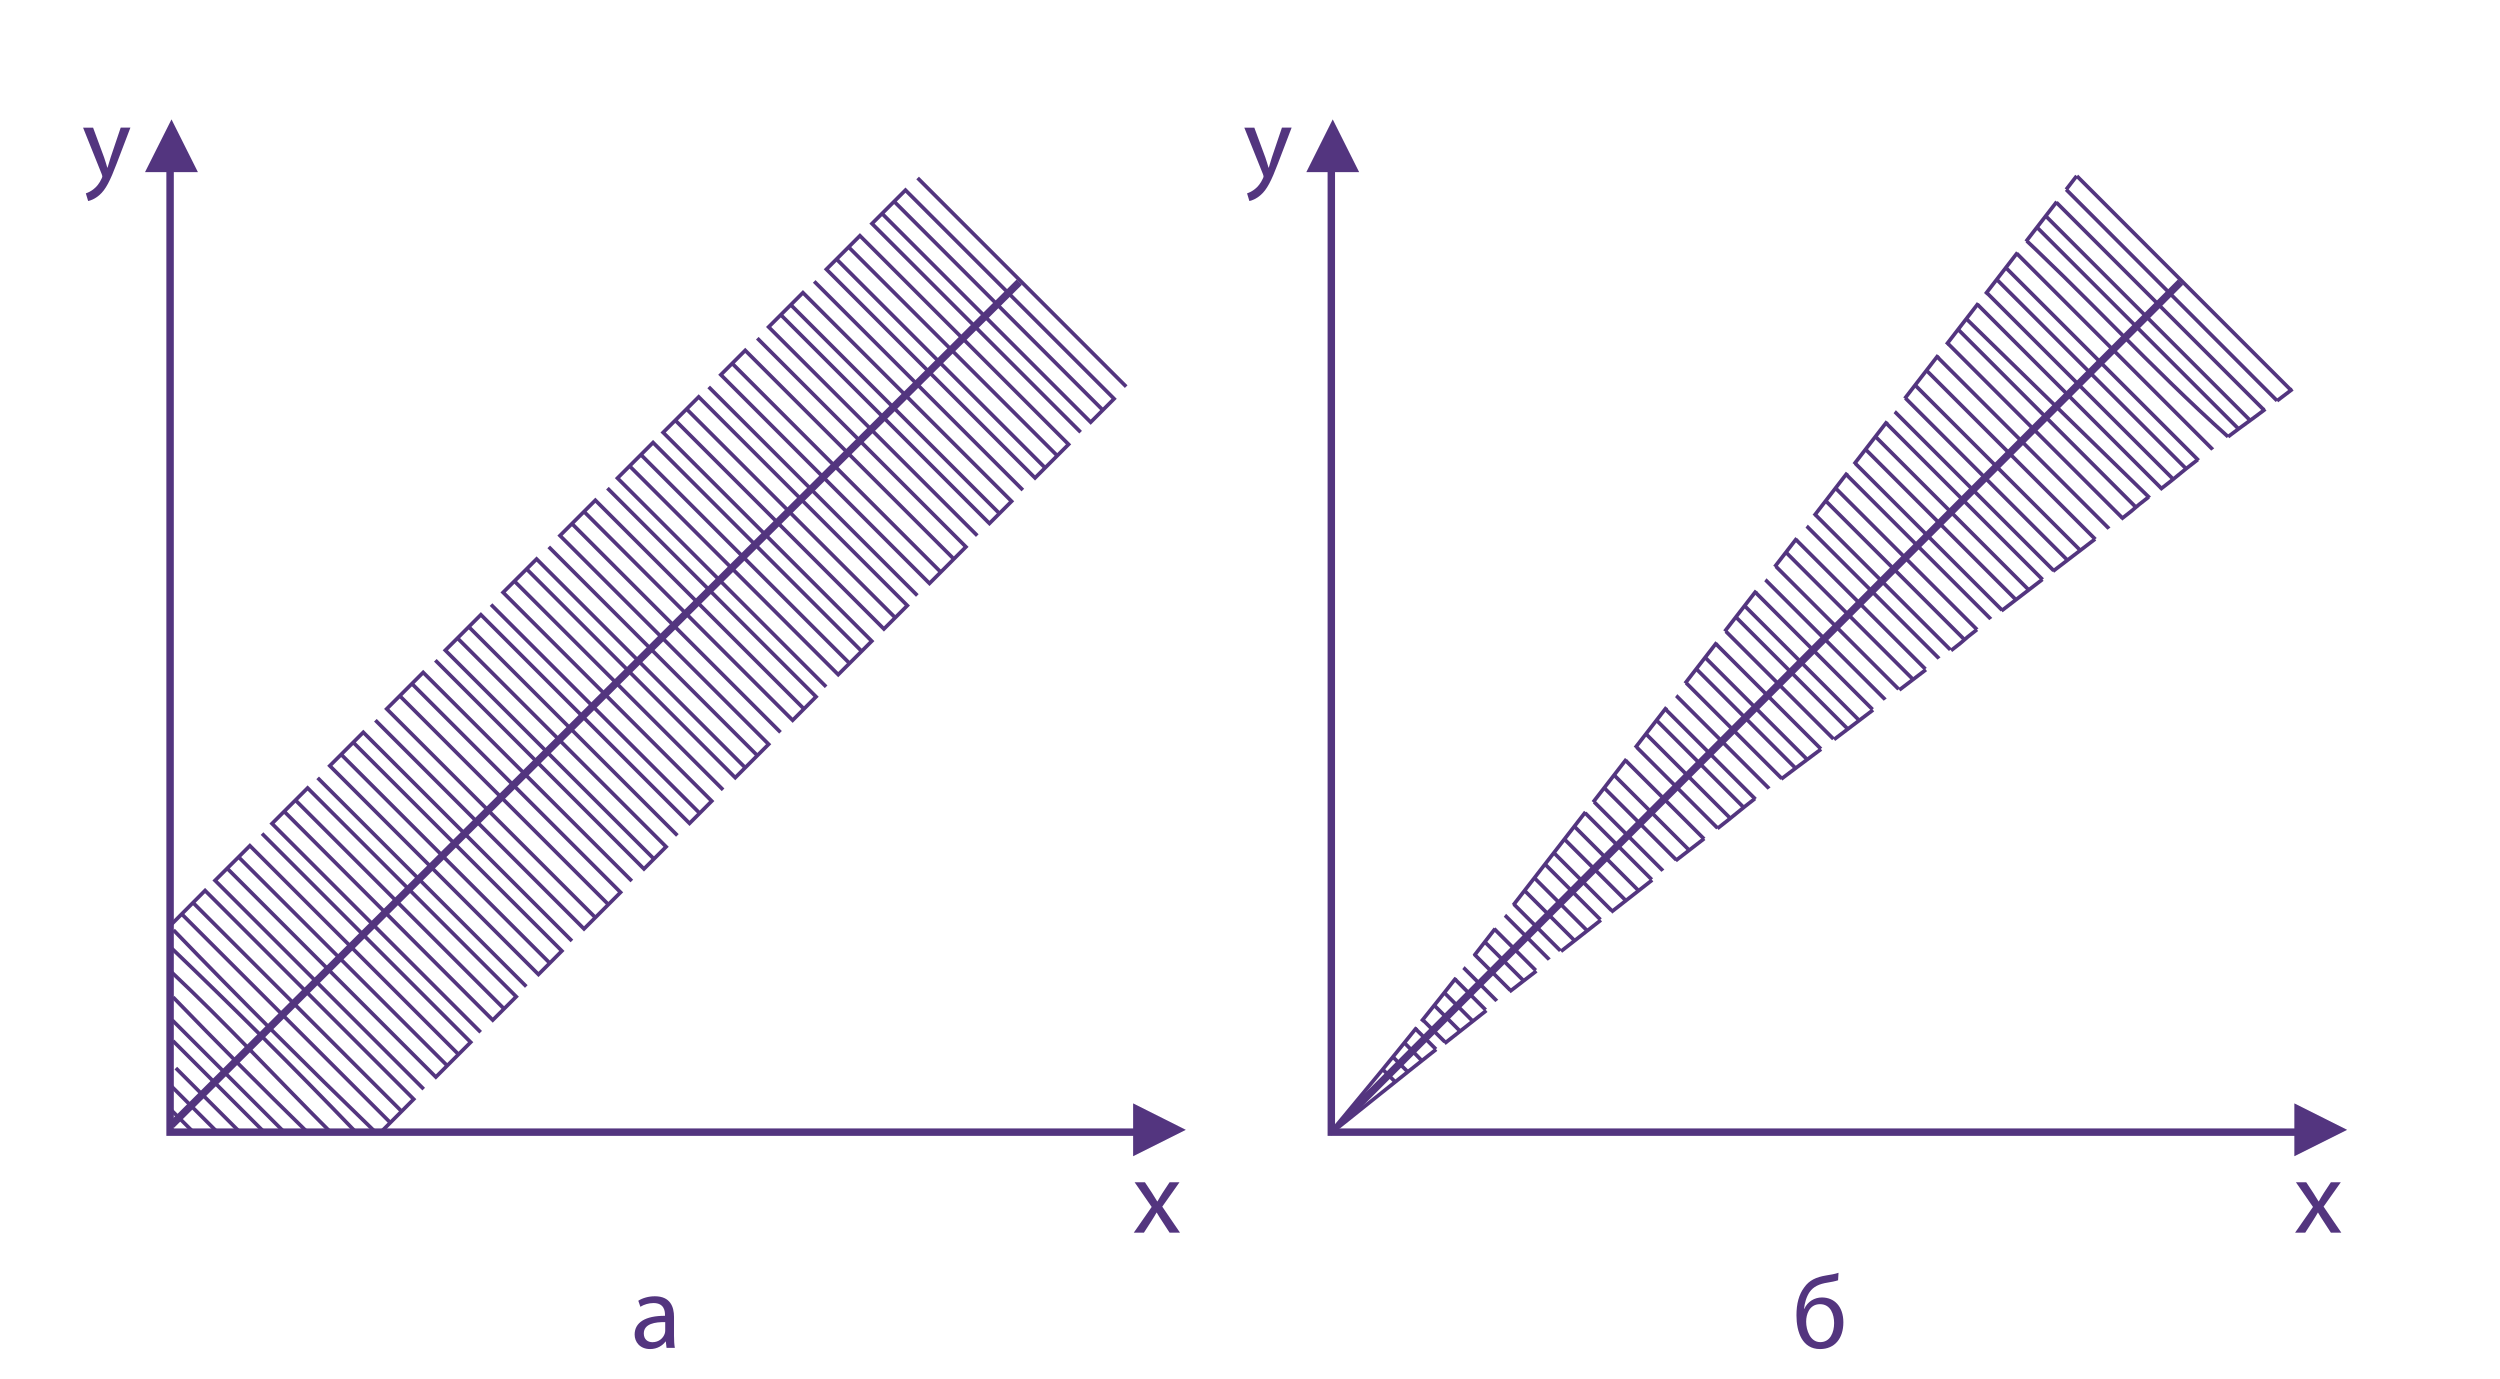 <?xml version="1.0" encoding="UTF-8"?> <svg xmlns="http://www.w3.org/2000/svg" xmlns:xlink="http://www.w3.org/1999/xlink" id="a" viewBox="0 0 335.27 184.93"> <defs> <style>.c,.d,.e{fill:none;}.c,.e{stroke:#53357f;stroke-miterlimit:10;}.f{fill:#53357f;}.g{clip-path:url(#b);}.e{stroke-width:.5px;}</style> <clipPath id="b"> <path class="d" d="M218.63,101.3c-9.35,12.04-22.98,29.42-40.09,50.53,23.82-18.99,47.94-37.97,75-58.56,19.64-14.95,39.04-29.91,58.43-44.53l-31.4-27.74c-5.06,6.51-12.79,16.48-22.21,28.67"></path> </clipPath> </defs> <polyline class="c" points="22.81 18.44 22.81 151.83 153.18 151.83"></polyline> <polygon class="f" points="23 16.01 19.45 23.08 26.54 23.08 23 16.01"></polygon> <polygon class="f" points="159.03 151.52 151.96 147.97 151.96 155.06 159.03 151.52"></polygon> <line class="c" x1="23" y1="150.88" x2="136.7" y2="37.83"></line> <line class="e" x1="123.06" y1="23.87" x2="151.03" y2="51.85"></line> <line class="e" x1="119.91" y1="27.02" x2="147.89" y2="54.99"></line> <polyline class="e" points="118.29 28.64 146.27 56.62 149.41 53.48 121.43 25.5 116.94 29.99 144.92 57.96"></polyline> <line class="e" x1="113.8" y1="33.13" x2="141.78" y2="61.11"></line> <line class="e" x1="112.18" y1="34.75" x2="140.15" y2="62.73"></line> <rect class="e" x="123.88" y="28.07" width="6.36" height="39.57" transform="translate(3.38 103.86) rotate(-45)"></rect> <line class="e" x1="109.19" y1="37.74" x2="137.17" y2="65.72"></line> <line class="e" x1="106.05" y1="40.88" x2="134.03" y2="68.86"></line> <polyline class="e" points="104.71 42.22 132.69 70.2 135.66 67.23 107.68 39.25 103.08 43.85 131.06 71.83"></polyline> <polyline class="e" points="127.92 74.97 99.94 46.99 96.67 50.26 124.65 78.24 129.54 73.34 101.56 45.36"></polyline> <line class="e" x1="98.19" y1="48.74" x2="126.16" y2="76.72"></line> <line class="e" x1="95.04" y1="51.89" x2="123.02" y2="79.86"></line> <line class="e" x1="92.07" y1="54.85" x2="120.05" y2="82.83"></line> <line class="e" x1="85.95" y1="60.98" x2="113.93" y2="88.96"></line> <polyline class="e" points="84.43 62.5 112.41 90.47 116.91 85.98 88.93 58 93.7 53.23 121.68 81.21 118.54 84.35 90.56 56.37"></polyline> <polyline class="e" points="110.79 92.1 82.81 64.12 87.58 59.35 115.55 87.33"></polyline> <polyline class="e" points="78.32 68.61 106.3 96.59 109.44 93.44 81.46 65.47"></polyline> <line class="e" x1="76.7" y1="70.23" x2="104.67" y2="98.21"></line> <line class="e" x1="73.59" y1="73.34" x2="101.56" y2="101.32"></line> <polyline class="e" points="70.62 76.31 98.6 104.29 103.08 99.81 75.1 71.83 79.84 67.09 107.82 95.07"></polyline> <line class="e" x1="68.99" y1="77.94" x2="96.97" y2="105.92"></line> <line class="e" x1="65.85" y1="81.08" x2="93.83" y2="109.06"></line> <line class="e" x1="62.86" y1="84.06" x2="90.84" y2="112.04"></line> <polyline class="e" points="87.7 115.19 59.72 87.21 64.49 82.44 92.47 110.42 95.45 107.43 67.47 79.45 71.96 74.97 99.94 102.95"></polyline> <polyline class="e" points="58.38 88.55 86.36 116.53 89.33 113.56 61.35 85.58"></polyline> <polyline class="e" points="55.24 91.69 83.22 119.67 78.32 124.57 50.34 96.59"></polyline> <line class="e" x1="53.61" y1="93.32" x2="81.59" y2="121.3"></line> <polyline class="e" points="79.84 123.05 51.86 95.07 56.75 90.18 84.73 118.15"></polyline> <polyline class="e" points="47.37 99.56 75.35 127.53 72.21 130.68 44.23 102.7 48.72 98.21 76.7 126.19"></polyline> <line class="e" x1="45.75" y1="101.18" x2="73.73" y2="129.16"></line> <line class="e" x1="42.6" y1="104.32" x2="70.58" y2="132.3"></line> <line class="e" x1="39.62" y1="107.31" x2="67.6" y2="135.29"></line> <polyline class="e" points="64.46 138.43 36.48 110.45 41.25 105.68 69.23 133.66 66.08 136.8 38.11 108.82"></polyline> <line class="e" x1="31.99" y1="114.93" x2="59.97" y2="142.91"></line> <polyline class="e" points="30.47 116.46 58.45 144.44 63.12 139.77 35.14 111.79"></polyline> <polyline class="e" points="56.82 146.06 28.84 118.08 33.51 113.42 61.49 141.4"></polyline> <polyline class="e" points="22.73 124.23 27.5 119.43 55.48 147.41 51.15 151.75"></polyline> <line class="e" x1="25.88" y1="121.05" x2="53.85" y2="149.03"></line> <line class="e" x1="52.34" y1="150.55" x2="24.36" y2="122.57"></line> <path class="e" d="M23.27,124.73c8.84,9.16,17.85,18.16,27,27.02"></path> <path class="e" d="M22.84,127c8.37,8.02,16.78,16.39,24.81,24.75"></path> <path class="e" d="M22.88,130.25c7.26,6.82,14.33,14.46,21.37,21.5"></path> <path class="e" d="M23.21,133.73c5.96,6.16,12.01,12.24,18.14,18.23"></path> <path class="e" d="M23.11,136.82l15.13,15.13"></path> <path class="e" d="M23.19,139.59l12.23,12.23"></path> <path class="e" d="M23.58,143.24l8.77,8.77"></path> <path class="e" d="M22.97,145.65l6.36,6.36"></path> <path class="e" d="M22.84,148.74l2.9,2.9"></path> <path class="f" d="M12.48,17.11l1.48,4c.15,.45,.32,.98,.43,1.38h.03c.13-.41,.27-.92,.43-1.41l1.34-3.97h1.3l-1.84,4.82c-.88,2.32-1.48,3.51-2.32,4.23-.6,.53-1.2,.74-1.51,.8l-.31-1.03c.31-.1,.71-.29,1.08-.6,.34-.26,.75-.74,1.03-1.37,.06-.13,.1-.22,.1-.29s-.03-.17-.08-.32l-2.5-6.23h1.34Z"></path> <path class="f" d="M153.55,158.56l.96,1.45c.25,.38,.46,.73,.68,1.1h.04c.22-.41,.45-.75,.67-1.12l.95-1.44h1.33l-2.31,3.27,2.38,3.49h-1.4l-.99-1.52c-.27-.39-.49-.77-.73-1.17h-.03c-.22,.41-.46,.77-.71,1.17l-.98,1.52h-1.36l2.4-3.45-2.29-3.31h1.37Z"></path> <path class="f" d="M89.39,180.76l-.1-.85h-.04c-.38,.53-1.1,1.01-2.07,1.01-1.37,0-2.07-.96-2.07-1.94,0-1.64,1.45-2.53,4.07-2.52v-.14c0-.56-.15-1.57-1.54-1.57-.63,0-1.29,.2-1.76,.5l-.28-.81c.56-.36,1.37-.6,2.22-.6,2.07,0,2.57,1.41,2.57,2.77v2.53c0,.59,.03,1.16,.11,1.62h-1.12Zm-.18-3.45c-1.34-.03-2.87,.21-2.87,1.52,0,.8,.53,1.17,1.16,1.17,.88,0,1.44-.56,1.64-1.13,.04-.13,.07-.27,.07-.39v-1.17Z"></path> <polyline class="c" points="178.54 18.44 178.54 151.83 308.91 151.83"></polyline> <polygon class="f" points="178.73 16.01 175.19 23.08 182.27 23.08 178.73 16.01"></polygon> <polygon class="f" points="314.77 151.52 307.69 147.97 307.69 155.06 314.77 151.52"></polygon> <g class="g"> <path class="c" d="M178.54,151.83l113.89-114"></path> <line class="e" x1="276.43" y1="21.51" x2="307.34" y2="52.43"></line> <line class="e" x1="273.76" y1="25.13" x2="303.62" y2="54.99"></line> <line class="e" x1="271.01" y1="28.32" x2="300.65" y2="57.96"></line> <line class="e" x1="271.77" y1="26.39" x2="302" y2="56.62"></line> <line class="e" x1="268.55" y1="32.08" x2="297.51" y2="61.05"></line> <line class="e" x1="266.87" y1="33.77" x2="295.83" y2="62.73"></line> <path class="e" d="M298.8,58.57c-10.63-9.55-19.14-19.1-29.51-28.6"></path> <path class="e" d="M265.57,35.27l27.68,27.66"></path> <line class="e" x1="264.92" y1="37.74" x2="292.9" y2="65.72"></line> <line class="e" x1="261.78" y1="40.88" x2="289.86" y2="68.31"></line> <polyline class="e" points="260.64 42.22 288.62 70.2 291.59 67.23 263.61 39.25 259.01 43.85 286.99 71.83"></polyline> <polyline class="e" points="283.65 74.97 255.67 46.99 252.4 50.26 280.38 78.24 285.28 73.34 257.3 45.36"></polyline> <line class="e" x1="253.92" y1="48.74" x2="281.9" y2="76.72"></line> <line class="e" x1="250.78" y1="51.89" x2="278.75" y2="79.86"></line> <line class="e" x1="247.81" y1="54.85" x2="275.79" y2="82.83"></line> <line class="e" x1="241.68" y1="60.98" x2="269.66" y2="88.96"></line> <polyline class="e" points="240.17 62.5 268.14 90.47 272.64 85.98 244.66 58 249.43 53.23 277.41 81.21 274.27 84.35 246.29 56.37"></polyline> <polyline class="e" points="266.52 92.1 238.54 64.12 243.31 59.35 271.29 87.33"></polyline> <polyline class="e" points="234.05 68.61 262.03 96.59 265.17 93.44 237.2 65.47"></polyline> <line class="e" x1="232.43" y1="70.23" x2="260.41" y2="98.21"></line> <line class="e" x1="229.32" y1="73.34" x2="257.3" y2="101.32"></line> <polyline class="e" points="226.35 76.31 254.33 104.29 258.81 99.81 230.83 71.83 235.57 67.09 263.55 95.07"></polyline> <line class="e" x1="224.72" y1="77.94" x2="252.7" y2="105.92"></line> <line class="e" x1="221.58" y1="81.08" x2="249.56" y2="109.06"></line> <line class="e" x1="218.6" y1="84.06" x2="246.58" y2="112.04"></line> <polyline class="e" points="243.43 115.19 215.45 87.21 220.22 82.44 248.2 110.42 251.19 107.43 223.21 79.45 227.69 74.97 255.67 102.95"></polyline> <polyline class="e" points="214.11 88.55 242.09 116.53 245.06 113.56 217.08 85.58"></polyline> <polyline class="e" points="210.97 91.69 238.95 119.67 234.05 124.57 206.07 96.59"></polyline> <line class="e" x1="209.34" y1="93.32" x2="237.32" y2="121.3"></line> <polyline class="e" points="235.57 123.05 207.59 95.07 212.49 90.18 240.46 118.15"></polyline> <polyline class="e" points="203.11 99.56 231.08 127.53 227.94 130.68 199.96 102.7 204.45 98.21 232.43 126.19"></polyline> <line class="e" x1="201.48" y1="101.18" x2="229.46" y2="129.16"></line> <line class="e" x1="198.34" y1="104.32" x2="226.32" y2="132.3"></line> <line class="e" x1="195.35" y1="107.31" x2="223.33" y2="135.29"></line> <polyline class="e" points="220.19 138.43 192.21 110.45 196.98 105.68 224.96 133.66 221.82 136.8 193.84 108.82"></polyline> <line class="e" x1="187.73" y1="114.93" x2="215.71" y2="142.91"></line> <polyline class="e" points="186.2 116.46 214.18 144.44 218.85 139.77 190.87 111.79"></polyline> <polyline class="e" points="212.56 146.06 184.58 118.08 189.24 113.42 217.22 141.4"></polyline> <polyline class="e" points="178.46 124.23 183.23 119.43 211.21 147.41 206.88 151.75"></polyline> <line class="e" x1="181.61" y1="121.05" x2="209.59" y2="149.03"></line> <line class="e" x1="208.07" y1="150.55" x2="180.09" y2="122.57"></line> <path class="e" d="M179,124.73c8.84,9.16,17.85,18.16,27,27.02"></path> <path class="e" d="M178.58,127c8.37,8.02,16.78,16.39,24.81,24.75"></path> <path class="e" d="M178.62,130.25c7.26,6.82,14.33,14.46,21.37,21.5"></path> <path class="e" d="M178.95,133.73c5.96,6.16,12.01,12.24,18.14,18.23"></path> <path class="e" d="M178.84,136.82l15.13,15.13"></path> </g> <path class="f" d="M168.21,17.11l1.48,4c.15,.45,.32,.98,.43,1.38h.03c.13-.41,.27-.92,.43-1.41l1.34-3.97h1.3l-1.84,4.82c-.88,2.32-1.48,3.51-2.32,4.23-.6,.53-1.2,.74-1.51,.8l-.31-1.03c.31-.1,.71-.29,1.08-.6,.34-.26,.75-.74,1.03-1.37,.06-.13,.1-.22,.1-.29s-.03-.17-.08-.32l-2.5-6.23h1.34Z"></path> <path class="f" d="M309.29,158.56l.96,1.45c.25,.38,.46,.73,.68,1.1h.04c.22-.41,.45-.75,.67-1.12l.95-1.44h1.33l-2.31,3.27,2.38,3.49h-1.4l-.99-1.52c-.27-.39-.49-.77-.73-1.17h-.03c-.22,.41-.46,.77-.71,1.17l-.98,1.52h-1.36l2.4-3.45-2.29-3.31h1.37Z"></path> <path class="f" d="M246.49,171.7c-.35,.12-.96,.24-1.41,.31-1.09,.17-1.89,.53-2.4,1.27-.43,.62-.68,1.52-.74,2.24h.04c.43-.98,1.38-1.52,2.35-1.52,1.66,0,2.88,1.19,2.88,3.34s-1.15,3.58-3.13,3.58c-2.38,0-3.16-2.28-3.16-4.53,0-1.54,.32-2.79,1.05-3.75,.66-.94,1.59-1.37,2.91-1.59,.54-.08,1.22-.2,1.68-.36l-.06,1.02Zm-2.42,3.2c-.73,0-1.24,.38-1.52,.92-.22,.41-.33,.89-.33,1.44,0,1.12,.54,2.73,1.89,2.73s1.86-1.31,1.86-2.56c0-1.1-.43-2.53-1.89-2.53Z"></path> <line class="e" x1="305.37" y1="53.74" x2="277.09" y2="25.42"></line> <path class="e" d="M277.09,25.42c.66-.85,.75-.97,1.41-1.83"></path> <path class="e" d="M271.7,32.39c1.51-1.95,2.59-3.36,4.13-5.34"></path> <path class="e" d="M266.26,39.45c1.58-2.05,2.7-3.49,4.31-5.59"></path> <path class="e" d="M261.03,46.21c1.67-2.16,2.57-3.33,4.28-5.54"></path> <path class="e" d="M255.44,53.45c1.73-2.23,2.71-3.51,4.49-5.81"></path> <path class="e" d="M248.64,62.26c1.64-2.12,2.74-3.55,4.44-5.74"></path> <path class="e" d="M243.28,69.19c2.02-2.61,2.35-3.04,4.46-5.78"></path> <path class="e" d="M238,76.02c1.56-2.02,1.34-1.74,2.97-3.84"></path> <path class="e" d="M231.3,84.68c1.55-2.01,2.6-3.36,4.23-5.46"></path> <path class="e" d="M225.98,91.65c1.96-2.53,2.15-2.78,4.26-5.5"></path> <path class="e" d="M219.29,100.29c1.54-1.99,2.56-3.31,4.21-5.44"></path> <path class="e" d="M213.65,107.58c1.72-2.22,2.6-3.35,4.47-5.78"></path> <path class="e" d="M202.94,121.39c3.29-4.24,5.41-6.98,9.69-12.5"></path> <path class="e" d="M197.69,128.17c1.44-1.86,1.08-1.39,2.82-3.63"></path> <path class="e" d="M190.62,136.98c1.61-2.01,3.01-3.74,4.64-5.83"></path> <path class="e" d="M178.83,151.48c-1.35,1.44,4.29-5.12,11.16-13.68"></path> <path class="e" d="M192.6,140.73c-5.11,4.03-9.37,7.49-14.24,11.35"></path> <path class="e" d="M199.33,135.52c-2.25,1.77-3.38,2.66-5.61,4.42"></path> <path class="e" d="M206.04,130.22c-1.84,1.44-1.79,1.35-3.61,2.78"></path> <path class="e" d="M214.69,123.39c-1.99,1.55-3.26,2.55-5.35,4.19"></path> <path class="e" d="M221.57,118.02c-2.28,1.77-3.15,2.46-5.51,4.31"></path> <path class="e" d="M228.55,112.46c-1.4,1.08-2.22,1.71-3.83,2.96"></path> <path class="e" d="M235.35,107.1c-1.9,1.46-2.96,2.41-5.03,4.01"></path> <path class="e" d="M244.22,100.47c-.56,.42-.27,.2-.83,.62-1.81,1.36-2.78,2.06-4.52,3.39"></path> <path class="e" d="M251.19,95.21c-2.32,1.76-2.9,2.2-5.23,3.96"></path> <path class="e" d="M258.28,89.81c-2.87,2.2-.68,.52-3.57,2.72"></path> <path class="e" d="M265.13,84.43c-2.39,1.84-1.07,.97-3.48,2.81"></path> <path class="e" d="M273.91,77.7c-2.14,1.64-3.33,2.55-5.5,4.22"></path> <path class="e" d="M280.97,72.29c-2.4,1.83-3.23,2.47-5.65,4.32"></path> <path class="e" d="M288.16,66.65c-2.52,1.92-1.17,1.04-3.7,2.97"></path> <path class="e" d="M294.74,61.64c-2.66,2.02-2.41,1.99-5.06,4.01"></path> <path class="e" d="M303.8,54.87c-2.25,1.7-2.77,2.01-5,3.7"></path> <path class="e" d="M307.44,52.18c-1.03,.78-1.04,.79-2.07,1.57"></path> </svg> 